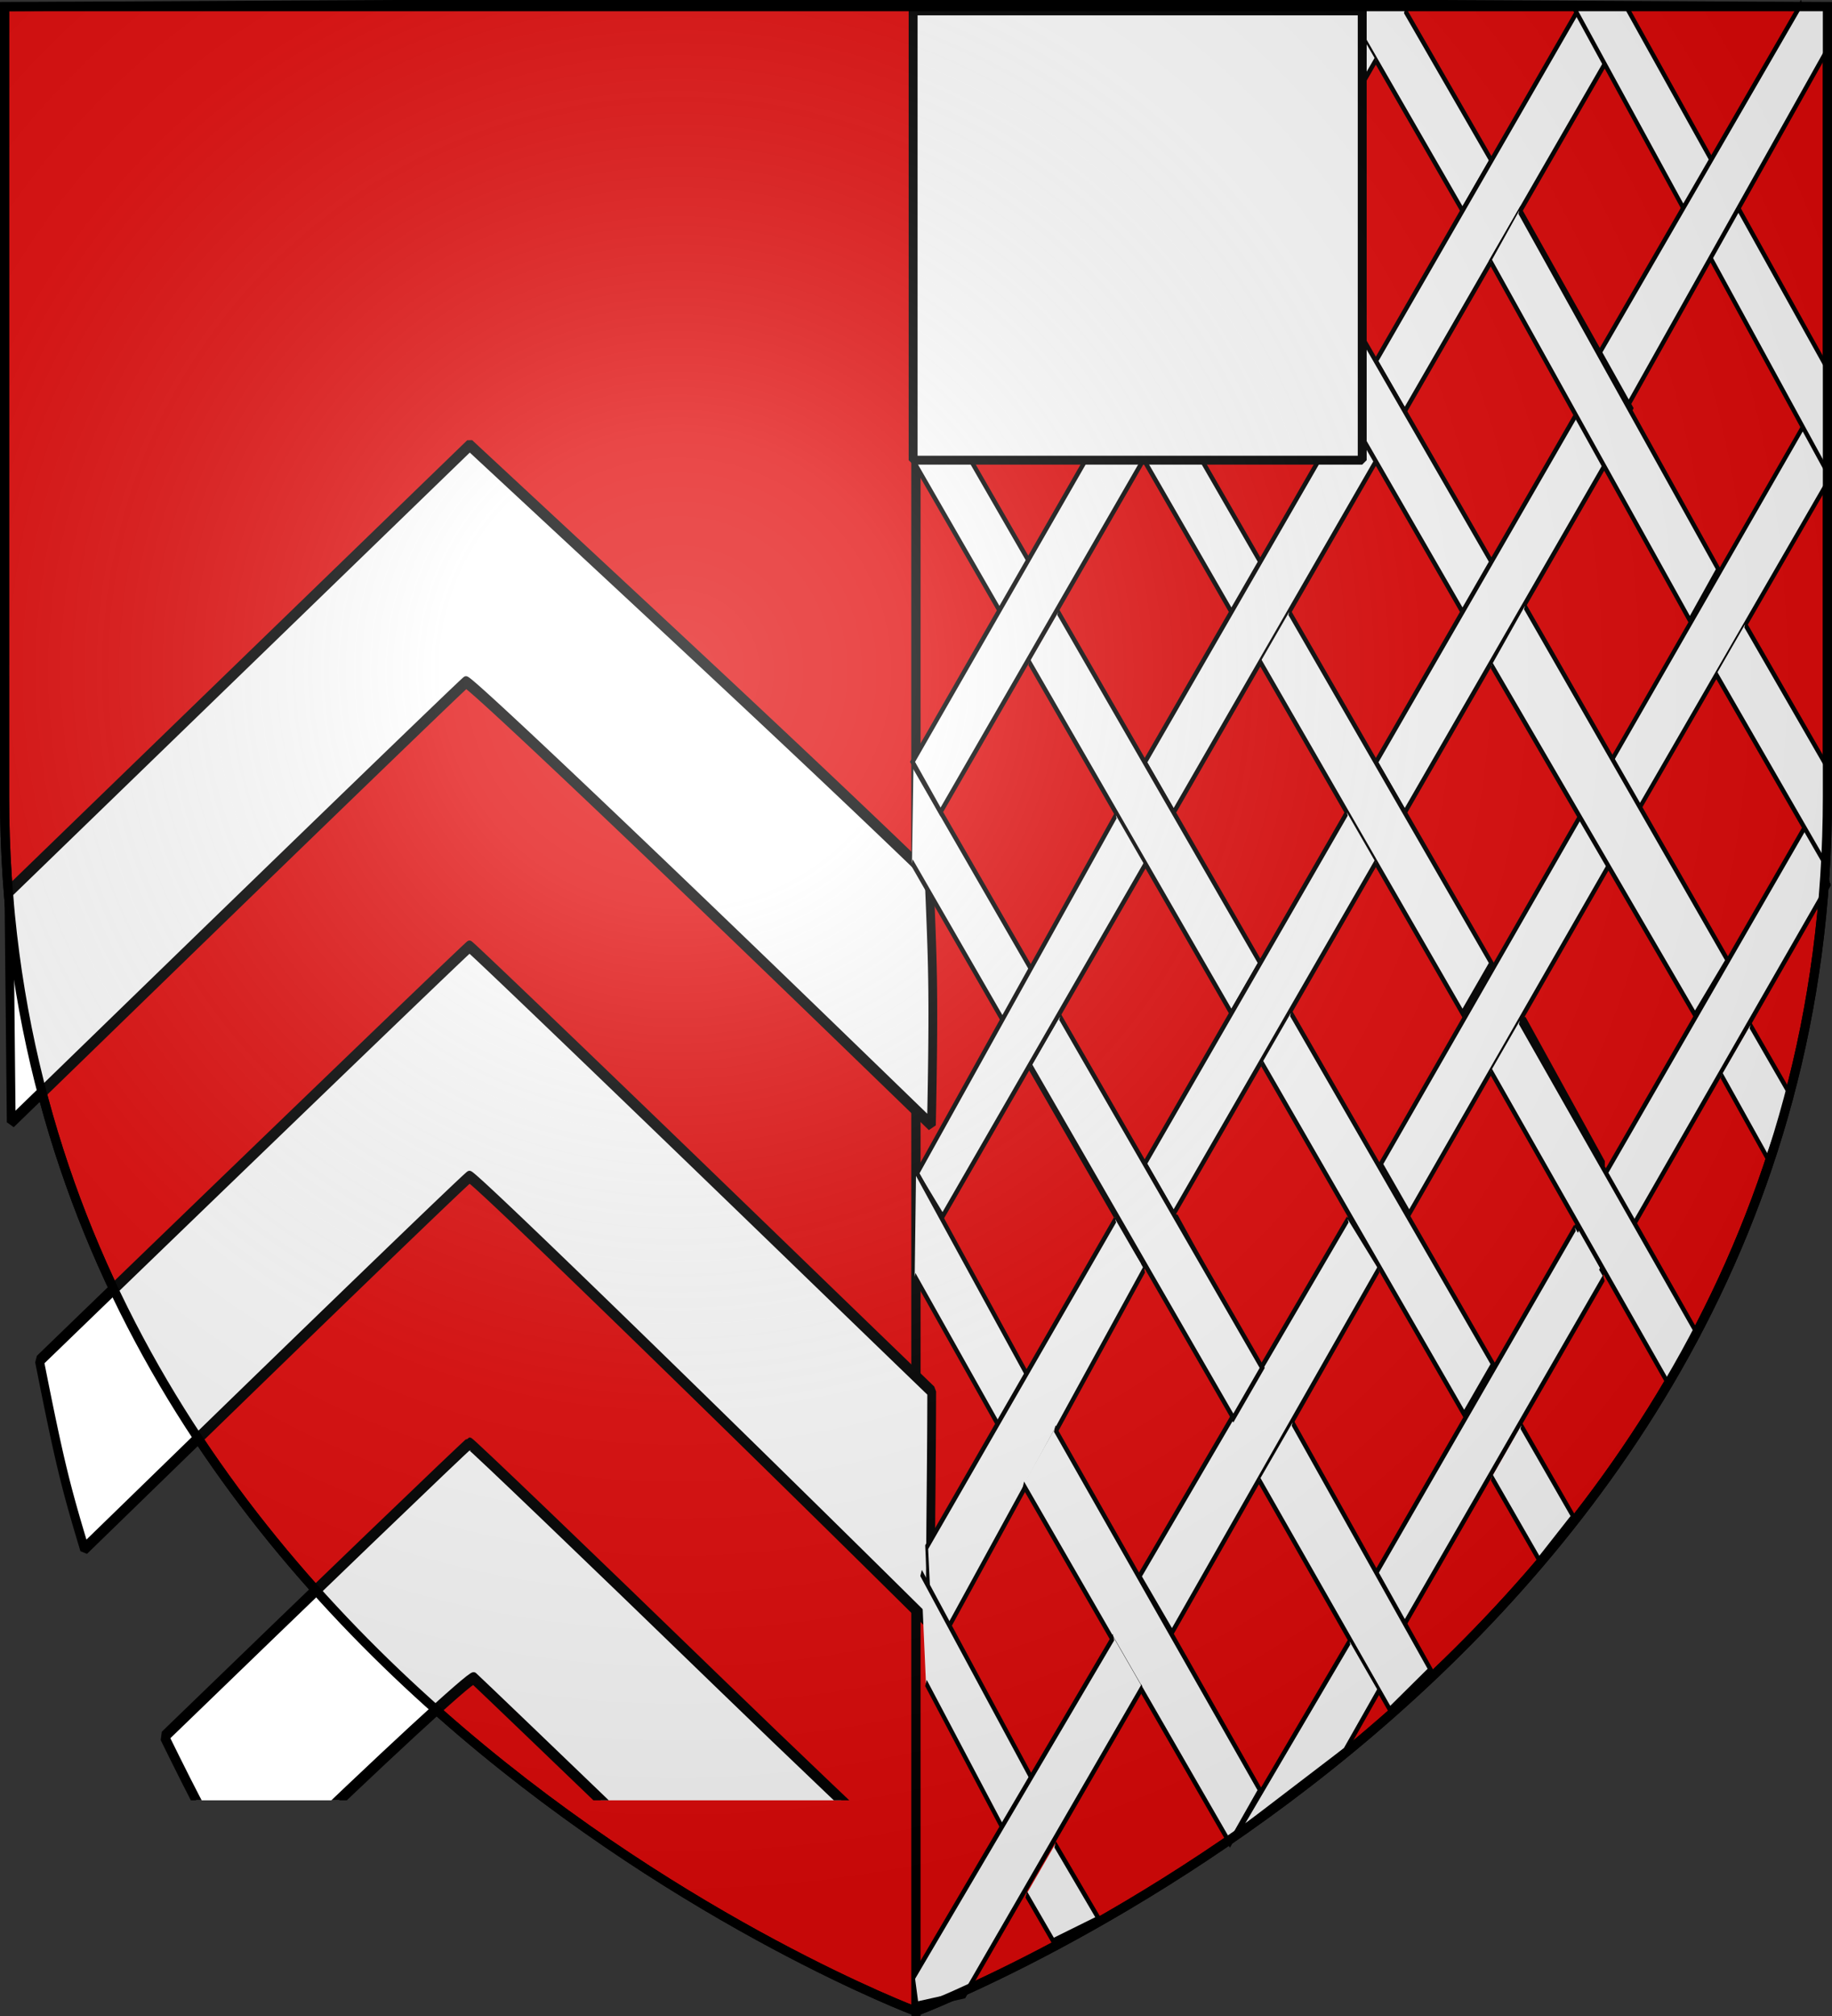 <svg xmlns="http://www.w3.org/2000/svg" xmlns:xlink="http://www.w3.org/1999/xlink" width="600" height="660" version="1.0"><rect width="100%" height="100%" fill="#333333" stroke="none"/><desc>Flag of Canton of Valais (Wallis)</desc><defs><clipPath id="g" clipPathUnits="userSpaceOnUse"><path d="M-2.931-1.211H10.81v4.648H-2.931z"/></clipPath><clipPath id="f" clipPathUnits="userSpaceOnUse"><path d="M316.063 284.606h113.386V148.543H316.063z" clip-rule="evenodd"/></clipPath><clipPath id="e" clipPathUnits="userSpaceOnUse"><path d="M.03 0h1488.18v595.26H.03z"/></clipPath><clipPath id="d" clipPathUnits="userSpaceOnUse"><path d="M316.063 284.606h113.386V148.543H316.063z" clip-rule="evenodd"/></clipPath><radialGradient xlink:href="#b" id="h" cx="221.445" cy="226.331" r="300" fx="221.445" fy="226.331" gradientTransform="matrix(1.353 0 0 1.349 -77.63 -85.747)" gradientUnits="userSpaceOnUse"/><linearGradient id="b"><stop offset="0" style="stop-color:white;stop-opacity:.314"/><stop offset=".19" style="stop-color:white;stop-opacity:.251"/><stop offset=".6" style="stop-color:#6b6b6b;stop-opacity:.125"/><stop offset="1" style="stop-color:black;stop-opacity:.125"/></linearGradient></defs><g style="display:inline"><path d="M300 658.5V.59L1.5 2.175v258.552C1.5 546.18 300 658.5 300 658.5z" style="fill:#e20909;fill-opacity:1;fill-rule:evenodd;stroke:#000;stroke-width:3;stroke-linecap:butt;stroke-linejoin:miter;stroke-opacity:1;stroke-miterlimit:4;stroke-dasharray:none"/><path d="M300 658.5V.59l298.5 1.586v258.552C598.5 546.18 300 658.5 300 658.5z" style="fill:#e20909;fill-opacity:1;fill-rule:evenodd;stroke:#000;stroke-width:3;stroke-linecap:butt;stroke-linejoin:miter;stroke-miterlimit:4;stroke-dasharray:none;stroke-opacity:1;display:inline"/><g clip-path="url(#d)" style="fill:#fff" transform="matrix(4.69 0 0 -5.476 -1588.7 1402.821)"><g clip-path="url(#e)" style="fill:#fff" transform="translate(-.603 -2.412)"><g clip-path="url(#f)" style="fill:#fff"><g clip-path="url(#g)" style="fill:#fff" transform="matrix(108.3 0 0 128.06 317.178 150.905)"><path d="M397.134 367.21a35838 35838 0 0 0-31.286-21.948c-64.455-45.177-117.912-81.825-118.794-81.44-.882.384-54.106 37.638-118.276 82.787a45388 45388 0 0 1-28.318 19.908l-.756-53.783 18.05-12.665c61.52-43.17 116.057-81.436 121.19-85.038l9.335-6.548c63.58 42.774 107.29 72.08 148.086 100.574 1.097 19.774 1.677 25.535.769 58.154z" style="opacity:1;fill:#fff;fill-opacity:1;fill-rule:nonzero;stroke:#000;stroke-width:2.828;stroke-linecap:round;stroke-linejoin:bevel;stroke-miterlimit:4;stroke-dasharray:none;stroke-dashoffset:0;stroke-opacity:1" transform="matrix(.002 0 0 -.002 .011 1.05)"/><path d="M396.748 483.67c-57.36-41.17-146.906-104.405-148.554-104.405-.462 0-43.588 30.12-95.837 66.932a75839 75839 0 0 1-28.28 19.916c-5.85-14.091-7.863-19.49-14.526-43.924 62.473-43.748 138.274-96.665 138.646-96.665.467 0 49.911 34.398 109.877 76.44a29906 29906 0 0 0 39.15 27.403c-.04 18.667-.385 28.728-.476 54.302z" style="opacity:1;fill:#fff;fill-opacity:1;fill-rule:nonzero;stroke:#000;stroke-width:2.828;stroke-linecap:round;stroke-linejoin:bevel;stroke-miterlimit:4;stroke-dasharray:none;stroke-dashoffset:0;stroke-opacity:1" transform="matrix(.002 0 0 -.002 .011 1.05)"/><path d="M149.813 509.944c45.423-31.83 97.941-68.454 98.373-68.454.491 0 37.157 25.456 81.48 56.568 22.024 15.46 47.615 33.082 67.886 46.901.564 24.273.989 32.084 1.383 53.785 6.777 6.728-50.954-34.011-85.329-57.958s-63.185-43.963-64.024-44.48c-.84-.52-30.113 19.054-65.054 43.495-2.74 1.917-5.443 3.807-8.099 5.662-11.113-13.07-15.896-19.75-26.616-35.519z" style="opacity:1;fill:#fff;fill-opacity:1;fill-rule:nonzero;stroke:#000;stroke-width:2.828;stroke-linecap:round;stroke-linejoin:bevel;stroke-miterlimit:4;stroke-dasharray:none;stroke-dashoffset:0;stroke-opacity:1" transform="matrix(.002 0 0 -.002 .011 1.05)"/></g></g></g></g><g style="fill:#fff"><g style="fill:#fff"><g style="fill:#fff;display:inline"><g style="fill:#fff;display:inline"><g style="fill:#fff"><path d="M3.209 2.681v12.503L58.84 50.786l18.922-12.11L21.516 2.681zM134.531 2.348l75.69 48.438 18.923-12.11-56.768-36.328M285.911 2.348l75.69 48.438 18.923-12.11-56.768-36.328" style="fill:#fff;stroke:#000;stroke-width:1.816;display:inline" transform="matrix(.5 0 0 1.356 298.189 .1)"/><path d="M134.01 2.681 3.21 86.387v1.453l17.787 11.383 132.458-84.766L135.05 2.681zM285.911 2.348 153.454 87.114l18.922 12.11 132.458-84.767M436.771 2.681 304.834 87.114l18.922 12.11 131.323-84.04v-1.453L437.812 2.68zM3.209 87.84v24.22l55.632 35.6 18.922-12.109z" style="fill:#fff;stroke:#000;stroke-width:1.816;display:inline" transform="matrix(.5 0 0 1.356 298.189 .1)"/><path d="m77.763 62.895 132.458 84.766 18.923-12.11L96.686 50.786M229.144 62.895 361.6 147.66l18.923-12.11-132.458-84.765M399.446 50.786l-18.922 12.109 74.555 47.71c12.782-7.124 8.521-5.295 17.042-12.08zM285.911 99.223 153.454 183.99l18.922 12.11 132.458-84.766M437.291 99.223 304.834 183.99l18.922 12.11 131.323-84.04v-1.453z" style="fill:#fff;stroke:#000;stroke-width:1.816;display:inline" transform="matrix(.5 0 0 1.356 298.189 .1)"/><path d="m77.763 159.77 132.458 84.766 18.923-12.11-132.458-84.765M229.144 159.77 361.6 244.536l18.923-12.11-132.458-84.765" style="fill:#fff;stroke:#000;stroke-width:1.816;display:inline" transform="matrix(.5 0 0 1.356 298.189 .1)"/><path d="m285.911 196.098-132.457 84.766 18.922 12.11 132.458-84.766M.992 208.173l132.458 84.766 18.922-12.11L1.96 184.608" style="fill:#fff;stroke:#000;stroke-width:1.816;display:inline" transform="matrix(.5 0 0 1.356 298.189 .1)"/><path d="m457.163 209.056-130.46 83.894-18.638-11.985 130.46-83.893" style="fill:#fff;stroke:#000;stroke-width:1.793;display:inline" transform="matrix(.5 0 0 1.356 298.189 .1)"/><path d="M153.454 208.865 20.996 293.631 4.113 283.322l130.418-86.566M152.178 111.212 19.72 195.978l-18.375-12.11 131.91-84.765M230.225 256.61l132.458 84.766 18.922-12.11-132.458-84.765" style="fill:#fff;stroke:#000;stroke-width:1.816;display:inline" transform="matrix(.5 0 0 1.356 298.189 .1)"/><path d="m87.7 337.1-7.906-5.38 27.966-18.677 27.966-18.677 8.8 5.269 8.8 5.269-27.982 18.788c-15.39 10.334-28.377 18.789-28.86 18.789-.482 0-4.435-2.421-8.783-5.38zM146.466 298.21l-8.35-5.667 7.66-5.056 7.66-5.056 8.35 5.666 8.35 5.667-7.66 5.056-7.66 5.057zM184.29 322.726l-26.633-17.533 8.268-5.472 8.268-5.473 26.787 17.977 26.787 17.976-7.676 5.068c-4.222 2.787-8.012 5.05-8.421 5.028-.41-.021-12.73-7.928-27.38-17.571zM240.805 335.701l-8.447-5.732 27.382-17.524 27.382-17.524 7.9 5.295 7.899 5.294-26.835 17.962-26.835 17.962zM392.93 335.555l-7.935-4.782 26.562-17.718 26.562-17.718 7.98 5.342 7.981 5.343-25.561 17.157c-14.06 9.437-26.033 17.157-26.608 17.157s-4.616-2.151-8.98-4.781zM412.08 274.63l-26.003-17.452 8.048-5.313 8.049-5.313 25.96 17.399 25.959 17.398-8.006 5.366-8.006 5.366zM448.056 298.745l-7.543-5.132 7.869-5.195 7.868-5.194 9.031 5.226 9.031 5.225-7.978 5.101c-4.388 2.806-8.599 5.101-9.357 5.101s-4.773-2.31-8.921-5.132z" style="opacity:1;fill:#fff;fill-opacity:1;fill-rule:nonzero;stroke:#000;stroke-width:2.62;stroke-linecap:round;stroke-linejoin:bevel;stroke-miterlimit:4;stroke-dasharray:none;stroke-dashoffset:0;stroke-opacity:1;display:inline" transform="matrix(.5 0 0 1.356 298.189 .1)"/><path d="M38.828 329.354c-10.79-7.326-20.821-14.067-22.292-14.978-1.8-1.116-3.395-5.283-4.882-12.75-1.214-6.1-1.93-11.336-1.592-11.635.666-.588 62.156 39.13 63.456 40.987.642.918-5.718 5.97-13.563 10.773-.83.508-10.337-5.07-21.127-12.397z" style="opacity:1;fill:#fff;fill-opacity:1;fill-rule:nonzero;stroke:#000;stroke-width:2.836;stroke-linecap:round;stroke-linejoin:bevel;stroke-miterlimit:4;stroke-dasharray:none;stroke-dashoffset:0;stroke-opacity:1;display:inline" transform="matrix(.5 0 0 1.356 298.189 .1)"/><path d="M454.195 308.464 321.737 393.23l-18.922-12.11 132.457-84.765M286.461 294.317l-136.536 86.207 21.37 13.55 135.312-87.648M587.544 198.543 455.087 283.31l18.922 12.11 128.354-82.495" style="fill:#fff;stroke:#000;stroke-width:1.816;display:inline" transform="matrix(.5 0 0 1.356 298.189 .1)"/><path d="m584.98 102.732-126.474 81.265 18.067 11.609 125.334-80.01" style="fill:#fff;stroke:#000;stroke-width:1.738;display:inline" transform="matrix(.5 0 0 1.356 298.189 .1)"/><path d="M97.944 245.411 230.4 330.177l-18.922 12.11L79.02 257.52M3.656 282.751l73.32 49.464-18.923 12.11-55.285-36.296" style="fill:#fff;stroke:#000;stroke-width:1.816;display:inline" transform="matrix(.5 0 0 1.356 298.189 .1)"/><path d="M134.19 294.317 10.614 373.463l1.495 11.524 12.166 8.258 128.836-86.819" style="fill:#fff;stroke:#000;stroke-width:1.816;display:inline" transform="matrix(.5 0 0 1.356 298.189 .1)"/><path d="m94.483 344.839 134.497 87.287-19.738 12.83-135.313-86.567M250.216 343.398l90.537 59.666-26.594 9.708-85.72-55.464M399.027 246.43l116.78 75.774-18.922 12.11-116.78-75.774M546.684 150.656l53.152 34.014.502 24.54-72.576-46.444" style="fill:#fff;stroke:#000;stroke-width:1.816;display:inline" transform="matrix(.5 0 0 1.356 298.189 .1)"/><path d="m398.74 50.81 130.435 86.544-18.634 12.363-130.434-86.544" style="fill:#fff;stroke:#000;stroke-width:1.821;display:inline" transform="matrix(.5 0 0 1.356 298.189 .1)"/><path d="m469.395 1.901 130.383 86.433.725 25.517L434.566 1.763" style="fill:#fff;stroke:#000;stroke-width:1.816;display:inline" transform="matrix(.5 0 0 1.356 298.189 .1)"/><path d="M583.87.62 451.555 84.99l18.923 12.469 130.33-85.678.275-9.931M287.615 396.204l-74.306 46.606 70.943-19.99 22.285-14.506M400.04 344.118l34.193 21.958-22.372 10.494-31.15-19.982M402.395 146.282 535.26 231.77l-21.37 13.19-133.273-84.406M550.145 247.449l25.947 16.605-14.785 15.434-30.084-19.93M6.952 379.687l72.903 49.902-18.923 12.11-50.793-35.45M94.75 445.2l28.76 18.075-29.791 5.431-17.892-11.396" style="fill:#fff;stroke:#000;stroke-width:1.816;display:inline" transform="matrix(.5 0 0 1.356 298.189 .1)"/><path d="M151.877 407.307 35.542 481.488l-31.17 2.563-2.431-6.755 131.013-82.099" style="fill:#fff;stroke:#000;stroke-width:1.816;display:inline" transform="matrix(.5 0 0 1.356 298.189 .1)"/></g></g></g></g></g><path d="M299.059 3.572h147.083v147.083H299.059z" style="opacity:1;fill:#fff;fill-opacity:1;fill-rule:nonzero;stroke:#000;stroke-width:2.917;stroke-linecap:round;stroke-linejoin:bevel;stroke-miterlimit:4;stroke-dasharray:none;stroke-dashoffset:0;stroke-opacity:1"/></g><path d="M300 658.5s298.5-112.32 298.5-397.772V2.176H1.5v258.552C1.5 546.18 300 658.5 300 658.5" style="opacity:1;fill:url(#h);fill-opacity:1;fill-rule:evenodd;stroke:none;stroke-width:1px;stroke-linecap:butt;stroke-linejoin:miter;stroke-opacity:1"/><path d="M300 658.5S1.5 546.18 1.5 260.728V2.176h597v258.552C598.5 546.18 300 658.5 300 658.5z" style="opacity:1;fill:none;fill-opacity:1;fill-rule:evenodd;stroke:#000;stroke-width:3;stroke-linecap:butt;stroke-linejoin:miter;stroke-miterlimit:4;stroke-dasharray:none;stroke-opacity:1"/></svg>